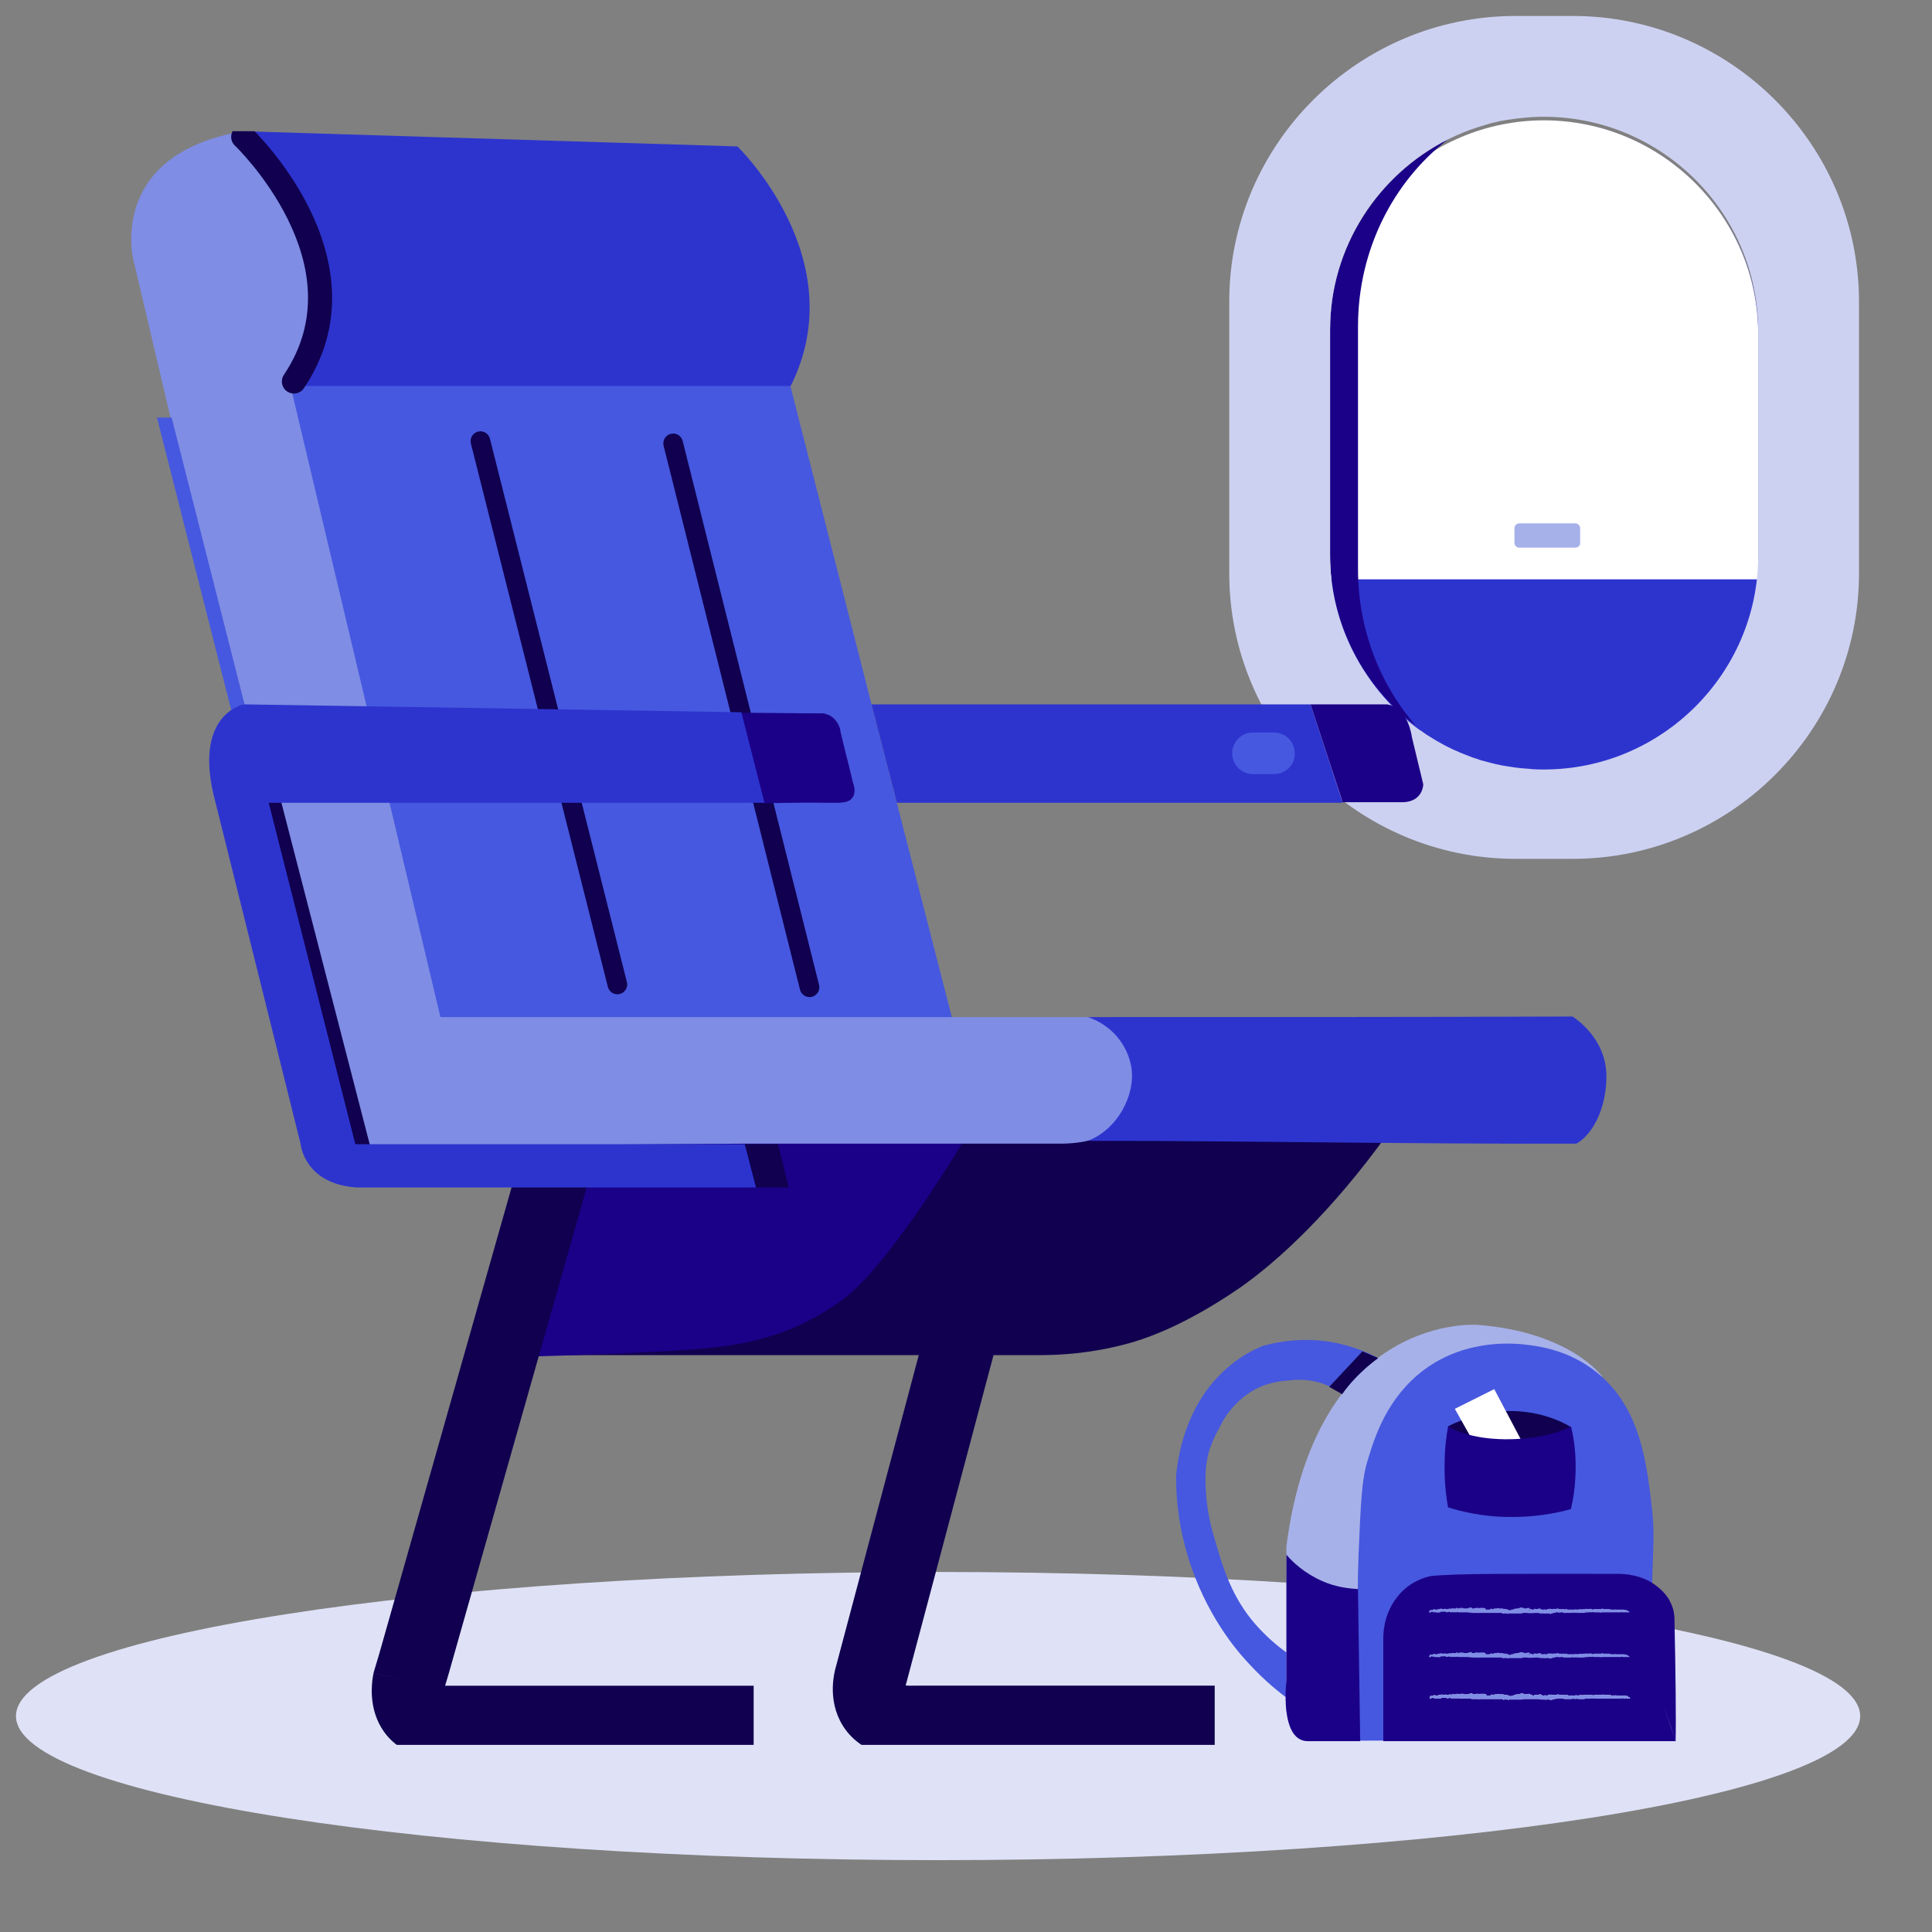 <svg viewBox="0 0 88 88" fill="none" xmlns="http://www.w3.org/2000/svg">
<rect x="0" y="0" width="88" height="88" fill="#808080" stroke="none"/>
<path d="M84.728 78.165C84.728 81.789 65.924 84.727 42.727 84.727C19.532 84.727 0.728 81.789 0.728 78.165C0.728 74.54 19.532 71.602 42.727 71.602C65.924 71.602 84.728 74.54 84.728 78.165Z" fill="#DFE2F6"/>
<path d="M70.339 5.494C64.975 5.494 60.583 9.874 60.583 15.225V25.492C60.583 30.843 64.975 35.223 70.339 35.223C75.704 35.223 80.096 30.843 80.096 25.492V15.225C80.083 9.874 75.704 5.494 70.339 5.494Z" fill="#2D34CE"/>
<path d="M80.083 26.388V15.213C80.083 9.861 75.692 5.481 70.327 5.481C64.962 5.481 60.57 9.861 60.57 15.213V26.388H80.083Z" fill="white"/>
<path d="M71.749 24.945H69.204C69.079 24.945 68.98 24.845 68.98 24.721V24.061C68.98 23.936 69.079 23.837 69.204 23.837H71.749C71.874 23.837 71.974 23.936 71.974 24.061V24.721C71.986 24.845 71.874 24.945 71.749 24.945Z" fill="#A7B1E9"/>
<path d="M61.855 14.864C61.855 11.367 63.477 8.256 65.947 6.352C62.778 7.957 60.582 11.255 60.582 15.026V25.292C60.582 28.453 62.117 31.266 64.475 33.045C62.853 31.166 61.855 28.665 61.855 25.927V14.864Z" fill="#1B0088"/>
<path d="M71.637 0.727H69.029C61.855 0.727 55.991 6.576 55.991 13.732V26.114C55.991 33.27 61.855 39.119 69.029 39.119H71.637C78.811 39.119 84.675 33.27 84.675 26.114V13.744C84.675 6.576 78.811 0.727 71.637 0.727ZM60.583 25.293V15.026C60.583 11.243 62.766 7.957 65.947 6.352C66.197 6.228 66.447 6.116 66.696 6.016C66.709 6.016 66.721 6.004 66.733 6.004C66.883 5.941 67.02 5.892 67.17 5.842C67.208 5.829 67.245 5.817 67.282 5.804C67.382 5.767 67.495 5.742 67.607 5.705C67.669 5.68 67.744 5.668 67.806 5.643C67.869 5.63 67.931 5.605 67.994 5.593C68.106 5.568 68.206 5.543 68.318 5.518C68.368 5.506 68.418 5.493 68.468 5.493C68.567 5.468 68.667 5.456 68.767 5.444C68.805 5.444 68.842 5.431 68.867 5.431C69.004 5.406 69.129 5.394 69.266 5.381C69.304 5.381 69.341 5.369 69.379 5.369C69.516 5.356 69.653 5.344 69.79 5.332C69.815 5.332 69.84 5.332 69.877 5.332C70.027 5.319 70.177 5.319 70.327 5.319C75.692 5.319 80.083 9.7 80.083 15.051V25.318C80.083 30.669 75.692 35.049 70.327 35.049C70.177 35.049 70.015 35.049 69.865 35.037C69.815 35.037 69.765 35.037 69.715 35.024C69.615 35.012 69.503 35.012 69.403 34.999C69.341 34.999 69.291 34.987 69.241 34.987C69.141 34.975 69.042 34.962 68.954 34.95C68.904 34.937 68.842 34.937 68.792 34.925C68.692 34.912 68.58 34.888 68.48 34.875C68.43 34.863 68.393 34.863 68.343 34.85C68.206 34.825 68.056 34.788 67.919 34.751C67.869 34.738 67.819 34.726 67.769 34.713C67.682 34.688 67.582 34.663 67.495 34.639C67.432 34.626 67.37 34.601 67.307 34.576C67.233 34.551 67.145 34.527 67.07 34.502C67.008 34.477 66.945 34.452 66.883 34.427C66.808 34.402 66.733 34.365 66.659 34.34C66.596 34.315 66.534 34.29 66.471 34.265C66.397 34.228 66.322 34.191 66.247 34.166C66.147 34.116 66.035 34.066 65.935 34.016C65.86 33.979 65.798 33.942 65.723 33.904C65.66 33.867 65.586 33.83 65.523 33.792C65.461 33.755 65.411 33.73 65.349 33.693C65.286 33.656 65.211 33.606 65.149 33.568C65.099 33.531 65.037 33.506 64.987 33.469C64.924 33.419 64.85 33.382 64.787 33.332C64.737 33.295 64.687 33.257 64.637 33.232C64.575 33.183 64.5 33.133 64.438 33.083C62.117 31.266 60.583 28.441 60.583 25.293Z" fill="#CDD1F1"/>
<g clip-path="url(#clip0_9_54215)">
<path d="M47.346 61.724C48.296 61.724 49.657 61.647 51.222 61.237C52.018 61.032 53.841 60.468 56.484 58.65C58.204 57.446 60.635 55.213 63.202 51.652H43.777C38.849 60.44 35.103 60.93 24.63 61.724H47.346Z" fill="#10004F"/>
<path d="M22.782 61.826C24.502 61.775 26.889 61.724 29.815 61.57C32.382 61.442 34.461 61.314 36.669 60.238C37.336 59.905 37.798 59.597 37.926 59.52C38.927 58.854 39.749 58.035 41.366 55.806C42.059 54.858 42.906 53.577 43.83 52.065H25.477L22.782 61.826Z" fill="#1B0088"/>
<path d="M11.077 5.977L33.588 6.669C33.588 6.669 38.927 11.818 36.001 17.608H13.233C13.233 17.582 16.724 11.664 11.077 5.977Z" fill="#2D34CE"/>
<path d="M12.822 17.582L20.086 46.582H43.419L39.697 32.083L36.001 17.582H12.822Z" fill="#4658DF"/>
<path d="M59.693 32.083H39.697L40.852 36.566H61.156L59.693 32.083Z" fill="#2D34CE"/>
<path d="M59.693 32.083H63.158C63.158 32.083 64.083 32.109 64.314 33.594L64.827 35.721C64.827 35.721 64.827 36.541 63.852 36.541H61.156L59.693 32.083Z" fill="#1B0088"/>
<path fill-rule="evenodd" clip-rule="evenodd" d="M21.773 19.659C22.013 19.598 22.256 19.744 22.316 19.983L28.554 44.731C28.614 44.97 28.469 45.214 28.23 45.275C27.99 45.335 27.747 45.19 27.687 44.95L21.449 20.203C21.389 19.963 21.534 19.719 21.773 19.659Z" fill="#10004F"/>
<path fill-rule="evenodd" clip-rule="evenodd" d="M30.552 19.761C30.792 19.701 31.035 19.846 31.095 20.086L37.306 44.859C37.367 45.099 37.221 45.343 36.982 45.403C36.742 45.463 36.499 45.317 36.439 45.078L30.227 20.305C30.167 20.065 30.313 19.821 30.552 19.761Z" fill="#10004F"/>
<path d="M7.766 19.017L6.072 11.818C6.072 11.818 4.866 7.027 11.077 5.977C11.077 5.977 16.955 10.973 13.233 17.582L20.061 46.327H49.554C49.785 46.352 50.581 46.455 51.146 47.095C51.864 47.889 51.762 48.888 51.71 49.196C51.608 50.041 51.171 50.63 50.992 50.861C50.915 51.066 50.812 51.271 50.607 51.45C50.273 51.758 49.631 52.065 48.425 52.091H33.922L16.308 52.211L7.766 19.017Z" fill="#7F8DE4"/>
<path d="M37.515 32.493C37.592 32.519 37.823 32.544 38.029 32.775C38.234 33.005 38.285 33.261 38.285 33.338C38.465 34.107 38.67 34.875 38.85 35.644C38.927 35.849 38.978 36.131 38.825 36.336C38.645 36.592 38.26 36.566 37.746 36.566C36.206 36.541 34.795 36.592 34.795 36.592L33.742 32.467C35.026 32.467 36.283 32.493 37.515 32.493Z" fill="#1B0088"/>
<path d="M49.555 46.327C50.607 46.685 51.351 47.557 51.531 48.607C51.736 49.888 50.889 51.45 49.555 51.963C56.896 51.963 64.468 52.117 71.809 52.091C72.784 51.502 73.195 50.067 73.169 48.94C73.118 47.249 71.732 46.378 71.629 46.301C64.263 46.327 56.896 46.327 49.555 46.327Z" fill="#2D34CE"/>
<path fill-rule="evenodd" clip-rule="evenodd" d="M17.272 75.335L23.821 52.253L26.986 53.151L20.431 76.255L20.274 76.782H34.328V80.073H20.013C19.271 80.073 18.567 79.878 17.997 79.418C17.437 78.965 17.169 78.388 17.045 77.917C16.925 77.457 16.923 77.035 16.941 76.758C16.95 76.613 16.965 76.49 16.98 76.398C16.987 76.352 16.994 76.312 17 76.281C17.003 76.265 17.006 76.251 17.009 76.239L17.012 76.223L17.014 76.216L17.014 76.212L17.015 76.211C17.015 76.21 17.015 76.209 18.62 76.572L17.015 76.209L17.027 76.155L17.272 75.335Z" fill="#10004F"/>
<path fill-rule="evenodd" clip-rule="evenodd" d="M38.07 75.934L42.126 60.68L45.306 61.525L41.252 76.771C41.335 76.78 41.449 76.786 41.598 76.78L41.628 76.779H55.328V80.069H41.687C40.828 80.097 40.034 79.955 39.371 79.559C38.667 79.139 38.27 78.528 38.082 77.935C37.906 77.379 37.919 76.865 37.955 76.535C37.973 76.361 38.001 76.214 38.026 76.106C38.038 76.05 38.05 76.004 38.06 75.966C38.064 75.955 38.067 75.944 38.07 75.934Z" fill="#10004F"/>
<path fill-rule="evenodd" clip-rule="evenodd" d="M10.679 5.856C10.888 5.636 11.235 5.627 11.455 5.836L11.077 6.233C11.455 5.836 11.455 5.836 11.455 5.836L11.456 5.837L11.457 5.838L11.461 5.843L11.477 5.857C11.49 5.87 11.508 5.888 11.531 5.911C11.578 5.958 11.644 6.025 11.726 6.113C11.89 6.287 12.118 6.54 12.379 6.861C12.9 7.501 13.559 8.417 14.1 9.517C15.182 11.713 15.83 14.727 13.842 17.683C13.673 17.935 13.332 18.002 13.081 17.832C12.829 17.663 12.763 17.323 12.932 17.071C14.614 14.571 14.107 12.013 13.116 10.002C12.621 8.997 12.014 8.151 11.528 7.553C11.286 7.256 11.076 7.022 10.927 6.864C10.853 6.785 10.794 6.725 10.755 6.686C10.735 6.666 10.72 6.652 10.711 6.643L10.701 6.633L10.699 6.631L10.699 6.631C10.699 6.631 10.699 6.631 10.699 6.631C10.479 6.422 10.471 6.075 10.679 5.856ZM10.698 6.631C10.698 6.631 10.698 6.631 10.699 6.631L10.698 6.631Z" fill="#10004F"/>
<path d="M33.769 52.117L34.154 54.089H35.925L35.437 52.117H33.769Z" fill="#10004F"/>
<path d="M12.746 36.284L16.878 52.27L15.749 52.116L12.053 36.284H12.746Z" fill="#10004F"/>
<path d="M58.024 35.26H57.075C56.536 35.26 56.125 34.824 56.125 34.312C56.125 33.774 56.561 33.364 57.075 33.364H58.024C58.563 33.364 58.974 33.799 58.974 34.312C59 34.824 58.563 35.26 58.024 35.26Z" fill="#4658DF"/>
<path d="M7.817 19.017H7.149L10.615 32.672L11.359 32.953L7.817 19.017Z" fill="#4658DF"/>
<path d="M34.435 54.089L33.922 52.117H16.185L11.103 32.083C11.103 32.083 8.716 32.519 9.82 36.566L13.696 52.117C13.696 52.117 13.85 53.935 16.262 54.089H34.435Z" fill="#2D34CE"/>
<path d="M11.104 32.083L33.768 32.442L34.821 36.566H11.925L11.104 32.083Z" fill="#2D34CE"/>
</g>
<path d="M63.264 62.143C62.751 61.809 61.981 61.425 60.98 61.194C59.467 60.86 58.21 61.117 57.543 61.296C57.03 61.502 56.414 61.835 55.824 62.374C53.926 64.067 53.643 66.505 53.566 67.223C53.566 68.378 53.72 69.327 53.874 70.02C54.49 72.714 55.824 74.587 56.645 75.511C57.363 76.332 58.056 76.922 58.569 77.307C58.697 76.383 58.8 75.46 58.928 74.536C59.416 75.28 59.492 75.562 59.416 75.613C59.236 75.793 57.928 74.921 56.978 73.74C56.029 72.534 55.67 71.303 55.311 70.046C55.131 69.456 54.977 68.763 54.926 67.916C54.849 66.813 55.029 66.223 55.106 65.992C55.234 65.607 55.388 65.299 55.516 65.094C55.67 64.734 56.004 64.144 56.645 63.631C57.414 63.015 58.21 62.913 58.62 62.887C59.005 62.836 59.646 62.785 60.365 63.067C60.904 63.272 61.288 63.605 61.493 63.811C61.519 63.837 61.699 62.964 63.264 62.143Z" fill="#4658DF"/>
<path d="M67.317 60.347C67.317 60.347 59.98 59.731 58.594 70.43V77.332C58.594 77.332 58.21 79.077 60.288 79.282H62.366L62.16 69.815C62.16 69.815 62.545 63.939 65.932 62.092L72.987 62.707C72.987 62.707 71.55 60.68 67.317 60.347Z" fill="#A7B1E9"/>
<path d="M69.677 61.27C70.293 61.347 71.704 61.578 72.961 62.707C74.757 64.324 75.013 66.736 75.244 68.711C75.372 69.917 75.296 70.456 75.244 72.355C75.193 73.997 75.167 76.383 75.321 79.282C70.806 79.282 66.265 79.282 61.75 79.282C61.776 78.025 61.801 76.537 61.827 74.869C61.853 72.919 61.827 72.201 61.878 70.867C61.981 68.557 62.007 67.403 62.314 66.453C62.622 65.453 63.161 63.682 64.854 62.4C66.855 60.911 69.138 61.194 69.677 61.27Z" fill="#4658DF"/>
<path d="M73.73 71.688C68.779 71.688 66.316 71.662 65.162 71.79C64.931 71.842 64.187 72.021 63.623 72.765C63.007 73.561 63.007 74.433 63.007 74.664V79.308H76.321C76.142 78.769 76.142 78.769 75.757 77.666C76.142 78.743 76.142 78.743 76.321 79.308C76.347 78.436 76.321 76.075 76.27 73.792C76.27 73.509 76.219 73.227 76.065 72.945C76.039 72.868 75.86 72.56 75.501 72.278C74.834 71.713 73.936 71.688 73.73 71.688Z" fill="#1B0088"/>
<path d="M61.853 72.381C61.468 72.355 60.878 72.304 60.237 72.021C59.416 71.662 58.877 71.149 58.595 70.815C58.595 72.714 58.595 74.638 58.595 76.537C58.595 76.537 58.261 79.308 59.569 79.308H61.955L61.853 72.381Z" fill="#1B0088"/>
<path d="M71.575 65.017C71.575 65.017 69.189 63.375 65.957 64.965C65.957 64.965 68.189 66.967 71.575 65.017Z" fill="#10004F"/>
<path d="M61.134 63.503C61.801 62.528 62.776 61.861 62.776 61.861L62.057 61.553L60.544 63.169L61.134 63.503Z" fill="#10004F"/>
<path d="M74.19 73.442C74.19 73.416 74.19 73.416 74.164 73.416C74.139 73.416 74.139 73.416 74.139 73.416C74.139 73.416 74.164 73.416 74.19 73.442Z" fill="#7F8DE4"/>
<path d="M65.083 73.417C65.083 73.391 65.083 73.417 65.083 73.417C65.134 73.391 65.109 73.391 65.109 73.365C65.109 73.34 65.109 73.34 65.134 73.34C65.16 73.34 65.211 73.314 65.237 73.34C65.237 73.34 65.263 73.34 65.263 73.314C65.288 73.288 65.34 73.288 65.365 73.314H65.391C65.442 73.314 65.468 73.314 65.519 73.288H65.545H65.57C65.622 73.263 65.647 73.263 65.699 73.288C65.724 73.288 65.75 73.288 65.776 73.288C65.776 73.288 65.801 73.288 65.801 73.263H65.827C65.801 73.288 65.827 73.288 65.853 73.288C65.904 73.288 65.93 73.288 65.981 73.288C65.981 73.288 66.007 73.288 65.981 73.263H66.007C66.058 73.288 66.109 73.263 66.135 73.263C66.135 73.263 66.16 73.237 66.16 73.263C66.16 73.237 66.186 73.263 66.186 73.263C66.186 73.263 66.186 73.263 66.212 73.263C66.212 73.263 66.212 73.263 66.186 73.263H66.212C66.263 73.263 66.289 73.263 66.34 73.263C66.34 73.263 66.314 73.263 66.314 73.237C66.314 73.237 66.34 73.237 66.366 73.237C66.417 73.263 66.443 73.263 66.494 73.237C66.545 73.237 66.571 73.237 66.622 73.237C66.674 73.237 66.674 73.288 66.725 73.263H66.699C66.725 73.263 66.725 73.237 66.751 73.263C66.802 73.263 66.853 73.263 66.904 73.237C66.93 73.211 66.981 73.237 67.033 73.211C67.033 73.237 67.033 73.237 67.058 73.263C67.11 73.263 67.161 73.263 67.212 73.237C67.264 73.237 67.289 73.237 67.341 73.237C67.366 73.263 67.366 73.263 67.392 73.237H67.418C67.469 73.237 67.495 73.237 67.546 73.237H67.572H67.546H67.572C67.597 73.237 67.623 73.237 67.648 73.263C67.674 73.263 67.674 73.288 67.674 73.288C67.674 73.314 67.674 73.314 67.7 73.314C67.751 73.314 67.777 73.314 67.828 73.314C67.854 73.314 67.905 73.288 67.931 73.263L67.956 73.288C67.956 73.314 67.982 73.288 68.008 73.288C68.008 73.288 68.033 73.288 68.008 73.288C68.033 73.288 68.033 73.263 68.059 73.263C68.085 73.263 68.085 73.263 68.11 73.263C68.11 73.263 68.11 73.263 68.136 73.263H68.11C68.11 73.263 68.136 73.263 68.162 73.263C68.239 73.237 68.239 73.237 68.29 73.263C68.315 73.263 68.341 73.263 68.367 73.263H68.392C68.392 73.263 68.392 73.263 68.367 73.263C68.367 73.263 68.367 73.263 68.341 73.263C68.367 73.263 68.418 73.263 68.444 73.263C68.469 73.288 68.495 73.263 68.495 73.288C68.521 73.288 68.521 73.288 68.546 73.288C68.546 73.288 68.572 73.263 68.598 73.288C68.623 73.314 68.675 73.288 68.675 73.314C68.675 73.314 68.7 73.314 68.7 73.34C68.726 73.314 68.726 73.314 68.752 73.34C68.777 73.365 68.777 73.34 68.803 73.34C68.829 73.314 68.854 73.314 68.88 73.314H68.906C68.906 73.314 68.906 73.314 68.88 73.314C68.88 73.314 68.88 73.314 68.854 73.314H68.88C68.906 73.314 68.931 73.314 68.931 73.288C68.931 73.288 68.957 73.263 68.957 73.288C68.957 73.288 68.957 73.314 68.982 73.288C69.008 73.263 69.008 73.288 69.034 73.263C69.059 73.263 69.085 73.263 69.111 73.263C69.136 73.263 69.162 73.263 69.213 73.237C69.265 73.211 69.316 73.211 69.367 73.237C69.393 73.237 69.418 73.263 69.47 73.237H69.496C69.496 73.237 69.496 73.237 69.47 73.237C69.444 73.237 69.444 73.237 69.444 73.263C69.444 73.288 69.47 73.263 69.47 73.263C69.521 73.263 69.573 73.237 69.624 73.237C69.65 73.237 69.675 73.263 69.675 73.237C69.701 73.237 69.675 73.263 69.675 73.263C69.675 73.263 69.649 73.288 69.675 73.288C69.701 73.288 69.726 73.288 69.752 73.288C69.778 73.288 69.778 73.288 69.778 73.314C69.778 73.314 69.778 73.34 69.803 73.314H69.829C69.855 73.314 69.855 73.314 69.855 73.288C69.88 73.288 69.932 73.263 69.957 73.288C69.983 73.288 69.983 73.288 70.009 73.288C70.034 73.288 70.06 73.263 70.06 73.314C70.06 73.314 70.06 73.314 70.06 73.288C70.06 73.263 70.085 73.263 70.111 73.263H70.137C70.162 73.263 70.162 73.263 70.162 73.288H70.188H70.214V73.314C70.24 73.314 70.265 73.314 70.291 73.314C70.317 73.314 70.368 73.288 70.393 73.314C70.419 73.314 70.445 73.314 70.47 73.314C70.496 73.314 70.445 73.288 70.47 73.288H70.496H70.522C70.522 73.263 70.547 73.263 70.547 73.288C70.547 73.288 70.547 73.314 70.573 73.288C70.599 73.263 70.624 73.263 70.65 73.288C70.65 73.288 70.676 73.288 70.701 73.288C70.727 73.288 70.753 73.288 70.753 73.288C70.778 73.263 70.829 73.288 70.855 73.288C70.881 73.288 70.881 73.288 70.906 73.263C70.932 73.263 70.983 73.263 71.009 73.288C71.035 73.288 71.035 73.288 71.06 73.288C71.06 73.288 71.06 73.263 71.086 73.288C71.086 73.288 71.137 73.314 71.137 73.288C71.137 73.288 71.163 73.288 71.189 73.288C71.214 73.288 71.24 73.263 71.24 73.314C71.24 73.288 71.266 73.314 71.291 73.288C71.343 73.288 71.368 73.288 71.42 73.314C71.445 73.314 71.496 73.314 71.522 73.314C71.522 73.288 71.548 73.314 71.548 73.314C71.599 73.314 71.625 73.314 71.676 73.314C71.676 73.314 71.676 73.314 71.702 73.314H71.676H71.702C71.753 73.288 71.804 73.314 71.856 73.314C71.907 73.288 71.933 73.314 71.984 73.288C72.035 73.314 72.112 73.288 72.163 73.288H72.189C72.189 73.288 72.189 73.288 72.215 73.288C72.24 73.263 72.266 73.288 72.292 73.288C72.317 73.288 72.317 73.263 72.343 73.288H72.369C72.394 73.288 72.446 73.263 72.497 73.288C72.523 73.314 72.574 73.314 72.6 73.288C72.625 73.288 72.677 73.288 72.728 73.288C72.805 73.288 72.856 73.288 72.933 73.288C72.959 73.263 73.01 73.263 73.036 73.288C73.113 73.288 73.19 73.288 73.241 73.288C73.292 73.288 73.344 73.288 73.369 73.314C73.369 73.314 73.395 73.314 73.421 73.314C73.446 73.288 73.472 73.314 73.472 73.314C73.472 73.34 73.498 73.34 73.498 73.314H73.523C73.523 73.314 73.523 73.34 73.523 73.314C73.549 73.288 73.575 73.314 73.6 73.314C73.626 73.314 73.626 73.34 73.626 73.314C73.626 73.288 73.626 73.314 73.651 73.314C73.703 73.314 73.728 73.314 73.78 73.314C73.805 73.314 73.857 73.314 73.882 73.314C73.908 73.314 73.934 73.314 73.934 73.314C73.985 73.314 74.036 73.34 74.113 73.34C74.113 73.34 74.113 73.34 74.139 73.365C74.139 73.391 74.165 73.391 74.19 73.391C74.19 73.391 74.216 73.391 74.216 73.417C74.216 73.442 74.216 73.442 74.19 73.442C74.139 73.442 74.113 73.442 74.062 73.442C74.036 73.442 74.011 73.442 73.985 73.442H73.959C73.959 73.468 73.934 73.442 73.934 73.442C73.882 73.417 73.857 73.442 73.805 73.442C73.78 73.442 73.728 73.442 73.677 73.442C73.651 73.442 73.626 73.442 73.6 73.442C73.523 73.442 73.421 73.442 73.344 73.442C73.318 73.442 73.318 73.442 73.292 73.442C73.267 73.442 73.241 73.442 73.215 73.442C73.19 73.442 73.138 73.442 73.113 73.442C73.087 73.442 73.087 73.442 73.061 73.442C73.036 73.442 73.01 73.442 72.984 73.442C72.933 73.468 72.882 73.442 72.805 73.442C72.779 73.442 72.754 73.442 72.728 73.442C72.702 73.442 72.677 73.442 72.625 73.442C72.574 73.442 72.548 73.417 72.497 73.442C72.446 73.442 72.42 73.417 72.394 73.442C72.343 73.442 72.317 73.442 72.266 73.442C72.215 73.468 72.189 73.442 72.138 73.468C72.112 73.468 72.061 73.468 72.035 73.468C71.984 73.468 71.933 73.468 71.881 73.468C71.856 73.468 71.804 73.442 71.779 73.468C71.779 73.442 71.727 73.468 71.727 73.468C71.676 73.468 71.625 73.442 71.548 73.468C71.496 73.468 71.445 73.468 71.394 73.468C71.368 73.468 71.317 73.468 71.291 73.468C71.266 73.468 71.24 73.468 71.214 73.468C71.214 73.468 71.189 73.468 71.189 73.442C71.189 73.442 71.163 73.442 71.137 73.442C71.086 73.442 71.009 73.468 70.958 73.442C70.932 73.442 70.906 73.442 70.881 73.442H70.855C70.855 73.468 70.829 73.468 70.829 73.468H70.804H70.829C70.804 73.468 70.778 73.468 70.753 73.468H70.727C70.727 73.468 70.753 73.468 70.727 73.494C70.701 73.494 70.701 73.494 70.701 73.494H70.676C70.65 73.519 70.599 73.519 70.547 73.494C70.522 73.494 70.496 73.494 70.445 73.494C70.419 73.494 70.419 73.494 70.393 73.494C70.393 73.519 70.368 73.494 70.342 73.494C70.291 73.494 70.214 73.494 70.162 73.494C70.137 73.494 70.086 73.468 70.06 73.468C70.009 73.468 69.983 73.468 69.932 73.468C69.932 73.468 69.932 73.468 69.957 73.468H69.983H69.957C69.829 73.468 69.701 73.494 69.547 73.468C69.496 73.468 69.419 73.468 69.367 73.468C69.342 73.468 69.342 73.494 69.316 73.494C69.265 73.494 69.213 73.494 69.136 73.494C69.111 73.494 69.059 73.494 69.034 73.494C69.008 73.494 69.008 73.494 68.982 73.494C68.931 73.494 68.88 73.494 68.829 73.494C68.803 73.494 68.777 73.494 68.777 73.494H68.752C68.752 73.468 68.726 73.494 68.726 73.494C68.7 73.519 68.675 73.519 68.649 73.494C68.598 73.494 68.572 73.494 68.521 73.494C68.521 73.494 68.495 73.494 68.469 73.494C68.469 73.519 68.444 73.519 68.444 73.494C68.418 73.494 68.418 73.468 68.392 73.468C68.341 73.468 68.29 73.468 68.264 73.468C68.162 73.468 68.059 73.468 67.956 73.468C67.905 73.468 67.828 73.468 67.777 73.468C67.751 73.468 67.7 73.468 67.674 73.468C67.597 73.468 67.546 73.468 67.469 73.468C67.443 73.468 67.443 73.468 67.418 73.468C67.392 73.468 67.392 73.468 67.366 73.468C67.341 73.494 67.341 73.468 67.315 73.468C67.289 73.468 67.238 73.468 67.212 73.468C67.135 73.468 67.084 73.468 67.007 73.468C67.007 73.468 66.981 73.468 67.007 73.442H66.981C66.981 73.442 66.956 73.442 66.981 73.468C66.956 73.442 66.904 73.468 66.879 73.442C66.776 73.442 66.699 73.442 66.597 73.442H66.571C66.52 73.442 66.468 73.442 66.443 73.442C66.391 73.417 66.34 73.442 66.289 73.442C66.263 73.442 66.237 73.417 66.212 73.442C66.212 73.442 66.212 73.442 66.186 73.442C66.16 73.417 66.109 73.442 66.084 73.442C66.058 73.442 66.058 73.442 66.032 73.417H66.007C65.955 73.442 65.878 73.442 65.827 73.417C65.776 73.391 65.75 73.417 65.699 73.417C65.699 73.417 65.699 73.417 65.673 73.417C65.647 73.391 65.647 73.417 65.622 73.417C65.622 73.442 65.622 73.442 65.596 73.442H65.622C65.622 73.417 65.596 73.442 65.596 73.442C65.545 73.468 65.468 73.442 65.391 73.442C65.365 73.442 65.365 73.442 65.34 73.442H65.314C65.314 73.417 65.314 73.442 65.314 73.442C65.34 73.417 65.314 73.417 65.288 73.417C65.288 73.417 65.314 73.417 65.288 73.442C65.263 73.442 65.263 73.442 65.263 73.417C65.237 73.417 65.211 73.417 65.186 73.417C65.134 73.494 65.083 73.442 65.083 73.417ZM71.009 73.545C71.035 73.545 71.035 73.545 71.035 73.545C71.035 73.545 71.035 73.545 71.009 73.545C71.035 73.545 71.009 73.519 71.009 73.545ZM70.214 73.519C70.188 73.519 70.214 73.519 70.214 73.519C70.188 73.519 70.188 73.519 70.214 73.519ZM70.188 73.34C70.214 73.34 70.214 73.34 70.214 73.34H70.188ZM69.624 73.34C69.65 73.34 69.649 73.34 69.649 73.34C69.649 73.314 69.624 73.314 69.624 73.34ZM68.623 73.314C68.623 73.314 68.623 73.34 68.623 73.314C68.649 73.314 68.675 73.314 68.675 73.314C68.675 73.314 68.649 73.314 68.623 73.314ZM66.545 73.263C66.545 73.288 66.571 73.263 66.571 73.263H66.597H66.571C66.597 73.288 66.571 73.237 66.545 73.263ZM66.391 73.288H66.417C66.417 73.263 66.391 73.263 66.391 73.288Z" fill="#7F8DE4"/>
<path d="M66.828 73.288C66.828 73.263 66.828 73.263 66.828 73.288C66.802 73.263 66.828 73.263 66.828 73.288C66.828 73.288 66.802 73.288 66.828 73.288Z" fill="#7F8DE4"/>
<path d="M65.647 73.288C65.647 73.288 65.673 73.288 65.673 73.263C65.673 73.263 65.673 73.263 65.647 73.288C65.673 73.263 65.673 73.263 65.647 73.288Z" fill="#7F8DE4"/>
<path d="M68.341 73.314C68.341 73.289 68.341 73.314 68.341 73.314C68.316 73.289 68.316 73.314 68.341 73.314C68.316 73.314 68.316 73.314 68.341 73.314Z" fill="#7F8DE4"/>
<path d="M65.776 73.263C65.751 73.263 65.751 73.263 65.776 73.263C65.751 73.263 65.751 73.288 65.776 73.263Z" fill="#7F8DE4"/>
<path d="M68.11 73.571C68.085 73.571 68.085 73.571 68.11 73.571C68.085 73.596 68.11 73.596 68.11 73.571C68.11 73.596 68.11 73.596 68.11 73.571Z" fill="#7F8DE4"/>
<path d="M74.19 75.474C74.19 75.449 74.19 75.449 74.164 75.449C74.139 75.449 74.139 75.449 74.139 75.449C74.139 75.449 74.164 75.449 74.19 75.474Z" fill="#7F8DE4"/>
<path d="M65.083 75.449C65.083 75.423 65.083 75.449 65.083 75.449C65.134 75.423 65.109 75.423 65.109 75.398C65.109 75.372 65.109 75.372 65.134 75.372C65.16 75.372 65.211 75.346 65.237 75.372C65.237 75.372 65.263 75.372 65.263 75.346C65.288 75.321 65.34 75.321 65.365 75.346H65.391C65.442 75.346 65.468 75.346 65.519 75.321H65.545H65.57C65.622 75.295 65.647 75.295 65.699 75.321C65.724 75.321 65.75 75.321 65.776 75.321C65.776 75.321 65.801 75.321 65.801 75.295H65.827C65.801 75.321 65.827 75.321 65.853 75.321C65.904 75.321 65.93 75.321 65.981 75.321C65.981 75.321 66.007 75.321 65.981 75.295H66.007C66.058 75.321 66.109 75.295 66.135 75.295C66.135 75.295 66.16 75.269 66.16 75.295C66.16 75.269 66.186 75.295 66.186 75.295C66.186 75.295 66.186 75.295 66.212 75.295C66.212 75.295 66.212 75.295 66.186 75.295H66.212C66.263 75.295 66.289 75.295 66.34 75.295C66.34 75.295 66.314 75.295 66.314 75.269C66.314 75.269 66.34 75.269 66.366 75.269C66.417 75.295 66.443 75.295 66.494 75.269C66.545 75.269 66.571 75.269 66.622 75.269C66.674 75.269 66.674 75.321 66.725 75.295H66.699C66.725 75.295 66.725 75.269 66.751 75.295C66.802 75.295 66.853 75.295 66.904 75.269C66.93 75.244 66.981 75.269 67.033 75.244C67.033 75.269 67.033 75.269 67.058 75.295C67.11 75.295 67.161 75.295 67.212 75.269C67.264 75.269 67.289 75.269 67.341 75.269C67.366 75.295 67.366 75.295 67.392 75.269H67.418C67.469 75.269 67.495 75.269 67.546 75.269H67.572H67.546H67.572C67.597 75.269 67.623 75.269 67.648 75.295C67.674 75.295 67.674 75.321 67.674 75.321C67.674 75.346 67.674 75.346 67.7 75.346C67.751 75.346 67.777 75.346 67.828 75.346C67.854 75.346 67.905 75.321 67.931 75.295L67.956 75.321C67.956 75.346 67.982 75.321 68.008 75.321C68.008 75.321 68.033 75.321 68.008 75.321C68.033 75.321 68.033 75.295 68.059 75.295C68.085 75.295 68.085 75.295 68.11 75.295C68.11 75.295 68.11 75.295 68.136 75.295H68.11C68.11 75.295 68.136 75.295 68.162 75.295C68.239 75.269 68.239 75.269 68.29 75.295C68.315 75.295 68.341 75.295 68.367 75.295H68.392C68.392 75.295 68.392 75.295 68.367 75.295C68.367 75.295 68.367 75.295 68.341 75.295C68.367 75.295 68.418 75.295 68.444 75.295C68.469 75.321 68.495 75.295 68.495 75.321C68.521 75.321 68.521 75.321 68.546 75.321C68.546 75.321 68.572 75.295 68.598 75.321C68.623 75.346 68.675 75.321 68.675 75.346C68.675 75.346 68.7 75.346 68.7 75.372C68.726 75.346 68.726 75.346 68.752 75.372C68.777 75.398 68.777 75.372 68.803 75.372C68.829 75.346 68.854 75.346 68.88 75.346H68.906C68.906 75.346 68.906 75.346 68.88 75.346C68.88 75.346 68.88 75.346 68.854 75.346H68.88C68.906 75.346 68.931 75.346 68.931 75.321C68.931 75.321 68.957 75.295 68.957 75.321C68.957 75.321 68.957 75.346 68.982 75.321C69.008 75.295 69.008 75.321 69.034 75.295C69.059 75.295 69.085 75.295 69.111 75.295C69.136 75.295 69.162 75.295 69.213 75.269C69.265 75.244 69.316 75.244 69.367 75.269C69.393 75.269 69.418 75.295 69.47 75.269H69.496C69.496 75.269 69.496 75.269 69.47 75.269C69.444 75.269 69.444 75.269 69.444 75.295C69.444 75.321 69.47 75.295 69.47 75.295C69.521 75.295 69.573 75.269 69.624 75.269C69.65 75.269 69.675 75.295 69.675 75.269C69.701 75.269 69.675 75.295 69.675 75.295C69.675 75.295 69.649 75.321 69.675 75.321C69.701 75.321 69.726 75.321 69.752 75.321C69.778 75.321 69.778 75.321 69.778 75.346C69.778 75.346 69.778 75.372 69.803 75.346H69.829C69.855 75.346 69.855 75.346 69.855 75.321C69.88 75.321 69.932 75.295 69.957 75.321C69.983 75.321 69.983 75.321 70.009 75.321C70.034 75.321 70.06 75.295 70.06 75.346C70.06 75.346 70.06 75.346 70.06 75.321C70.06 75.295 70.085 75.295 70.111 75.295H70.137C70.162 75.295 70.162 75.295 70.162 75.321H70.188H70.214V75.346C70.24 75.346 70.265 75.346 70.291 75.346C70.317 75.346 70.368 75.321 70.393 75.346C70.419 75.346 70.445 75.346 70.47 75.346C70.496 75.346 70.445 75.321 70.47 75.321H70.496H70.522C70.522 75.295 70.547 75.295 70.547 75.321C70.547 75.321 70.547 75.346 70.573 75.321C70.599 75.295 70.624 75.295 70.65 75.321C70.65 75.321 70.676 75.321 70.701 75.321C70.727 75.321 70.753 75.321 70.753 75.321C70.778 75.295 70.829 75.321 70.855 75.321C70.881 75.321 70.881 75.321 70.906 75.295C70.932 75.295 70.983 75.295 71.009 75.321C71.035 75.321 71.035 75.321 71.06 75.321C71.06 75.321 71.06 75.295 71.086 75.321C71.086 75.321 71.137 75.346 71.137 75.321C71.137 75.321 71.163 75.321 71.189 75.321C71.214 75.321 71.24 75.295 71.24 75.346C71.24 75.321 71.266 75.346 71.291 75.321C71.343 75.321 71.368 75.321 71.42 75.346C71.445 75.346 71.496 75.346 71.522 75.346C71.522 75.321 71.548 75.346 71.548 75.346C71.599 75.346 71.625 75.346 71.676 75.346C71.676 75.346 71.676 75.346 71.702 75.346H71.676H71.702C71.753 75.321 71.804 75.346 71.856 75.346C71.907 75.321 71.933 75.346 71.984 75.321C72.035 75.346 72.112 75.321 72.163 75.321H72.189C72.189 75.321 72.189 75.321 72.215 75.321C72.24 75.295 72.266 75.321 72.292 75.321C72.317 75.321 72.317 75.295 72.343 75.321H72.369C72.394 75.321 72.446 75.295 72.497 75.321C72.523 75.346 72.574 75.346 72.6 75.321C72.625 75.321 72.677 75.321 72.728 75.321C72.805 75.321 72.856 75.321 72.933 75.321C72.959 75.295 73.01 75.295 73.036 75.321C73.113 75.321 73.19 75.321 73.241 75.321C73.292 75.321 73.344 75.321 73.369 75.346C73.369 75.346 73.395 75.346 73.421 75.346C73.446 75.321 73.472 75.346 73.472 75.346C73.472 75.372 73.498 75.372 73.498 75.346H73.523C73.523 75.346 73.523 75.372 73.523 75.346C73.549 75.321 73.575 75.346 73.6 75.346C73.626 75.346 73.626 75.372 73.626 75.346C73.626 75.321 73.626 75.346 73.651 75.346C73.703 75.346 73.728 75.346 73.78 75.346C73.805 75.346 73.857 75.346 73.882 75.346C73.908 75.346 73.934 75.346 73.934 75.346C73.985 75.346 74.036 75.372 74.113 75.372C74.113 75.372 74.113 75.372 74.139 75.398C74.139 75.423 74.165 75.423 74.19 75.423C74.19 75.423 74.216 75.423 74.216 75.449C74.216 75.475 74.216 75.475 74.19 75.475C74.139 75.475 74.113 75.475 74.062 75.475C74.036 75.475 74.011 75.475 73.985 75.475H73.959C73.959 75.5 73.934 75.475 73.934 75.475C73.882 75.449 73.857 75.475 73.805 75.475C73.78 75.475 73.728 75.475 73.677 75.475C73.651 75.475 73.626 75.475 73.6 75.475C73.523 75.475 73.421 75.475 73.344 75.475C73.318 75.475 73.318 75.475 73.292 75.475C73.267 75.475 73.241 75.475 73.215 75.475C73.19 75.475 73.138 75.475 73.113 75.475C73.087 75.475 73.087 75.475 73.061 75.475C73.036 75.475 73.01 75.475 72.984 75.475C72.933 75.5 72.882 75.475 72.805 75.475C72.779 75.475 72.754 75.475 72.728 75.475C72.702 75.475 72.677 75.475 72.625 75.475C72.574 75.475 72.548 75.449 72.497 75.475C72.446 75.475 72.42 75.449 72.394 75.475C72.343 75.475 72.317 75.475 72.266 75.475C72.215 75.5 72.189 75.475 72.138 75.5C72.112 75.5 72.061 75.5 72.035 75.5C71.984 75.5 71.933 75.5 71.881 75.5C71.856 75.5 71.804 75.475 71.779 75.5C71.779 75.475 71.727 75.5 71.727 75.5C71.676 75.5 71.625 75.475 71.548 75.5C71.496 75.5 71.445 75.5 71.394 75.5C71.368 75.5 71.317 75.5 71.291 75.5C71.266 75.5 71.24 75.5 71.214 75.5C71.214 75.5 71.189 75.5 71.189 75.475C71.189 75.475 71.163 75.475 71.137 75.475C71.086 75.475 71.009 75.5 70.958 75.475C70.932 75.475 70.906 75.475 70.881 75.475H70.855C70.855 75.5 70.829 75.5 70.829 75.5H70.804H70.829C70.804 75.5 70.778 75.5 70.753 75.5H70.727C70.727 75.5 70.753 75.5 70.727 75.526C70.701 75.526 70.701 75.526 70.701 75.526H70.676C70.65 75.552 70.599 75.552 70.547 75.526C70.522 75.526 70.496 75.526 70.445 75.526C70.419 75.526 70.419 75.526 70.393 75.526C70.393 75.552 70.368 75.526 70.342 75.526C70.291 75.526 70.214 75.526 70.162 75.526C70.137 75.526 70.086 75.5 70.06 75.5C70.009 75.5 69.983 75.5 69.932 75.5C69.932 75.5 69.932 75.5 69.957 75.5H69.983H69.957C69.829 75.5 69.701 75.526 69.547 75.5C69.496 75.5 69.419 75.5 69.367 75.5C69.342 75.5 69.342 75.526 69.316 75.526C69.265 75.526 69.213 75.526 69.136 75.526C69.111 75.526 69.059 75.526 69.034 75.526C69.008 75.526 69.008 75.526 68.982 75.526C68.931 75.526 68.88 75.526 68.829 75.526C68.803 75.526 68.777 75.526 68.777 75.526H68.752C68.752 75.5 68.726 75.526 68.726 75.526C68.7 75.552 68.675 75.552 68.649 75.526C68.598 75.526 68.572 75.526 68.521 75.526C68.521 75.526 68.495 75.526 68.469 75.526C68.469 75.552 68.444 75.552 68.444 75.526C68.418 75.526 68.418 75.5 68.392 75.5C68.341 75.5 68.29 75.5 68.264 75.5C68.162 75.5 68.059 75.5 67.956 75.5C67.905 75.5 67.828 75.5 67.777 75.5C67.751 75.5 67.7 75.5 67.674 75.5C67.597 75.5 67.546 75.5 67.469 75.5C67.443 75.5 67.443 75.5 67.418 75.5C67.392 75.5 67.392 75.5 67.366 75.5C67.341 75.526 67.341 75.5 67.315 75.5C67.289 75.5 67.238 75.5 67.212 75.5C67.135 75.5 67.084 75.5 67.007 75.5C67.007 75.5 66.981 75.5 67.007 75.475H66.981C66.981 75.475 66.956 75.475 66.981 75.5C66.956 75.475 66.904 75.5 66.879 75.475C66.776 75.475 66.699 75.475 66.597 75.475H66.571C66.52 75.475 66.468 75.475 66.443 75.475C66.391 75.449 66.34 75.475 66.289 75.475C66.263 75.475 66.237 75.449 66.212 75.475C66.212 75.475 66.212 75.475 66.186 75.475C66.16 75.449 66.109 75.475 66.084 75.475C66.058 75.475 66.058 75.475 66.032 75.449H66.007C65.955 75.475 65.878 75.475 65.827 75.449C65.776 75.423 65.75 75.449 65.699 75.449C65.699 75.449 65.699 75.449 65.673 75.449C65.647 75.423 65.647 75.449 65.622 75.449C65.622 75.475 65.622 75.475 65.596 75.475H65.622C65.622 75.449 65.596 75.475 65.596 75.475C65.545 75.5 65.468 75.475 65.391 75.475C65.365 75.475 65.365 75.475 65.34 75.475H65.314C65.314 75.449 65.314 75.475 65.314 75.475C65.34 75.449 65.314 75.449 65.288 75.449C65.288 75.449 65.314 75.449 65.288 75.475C65.263 75.475 65.263 75.475 65.263 75.449C65.237 75.449 65.211 75.449 65.186 75.449C65.134 75.526 65.083 75.475 65.083 75.449ZM71.009 75.577C71.035 75.577 71.035 75.577 71.035 75.577C71.035 75.577 71.035 75.577 71.009 75.577C71.035 75.577 71.009 75.552 71.009 75.577ZM70.214 75.552C70.188 75.552 70.214 75.552 70.214 75.552C70.188 75.552 70.188 75.552 70.214 75.552ZM70.188 75.372C70.214 75.372 70.214 75.372 70.214 75.372H70.188ZM69.624 75.372C69.65 75.372 69.649 75.372 69.649 75.372C69.649 75.346 69.624 75.346 69.624 75.372ZM68.623 75.346C68.623 75.346 68.623 75.372 68.623 75.346C68.649 75.346 68.675 75.346 68.675 75.346C68.675 75.346 68.649 75.346 68.623 75.346ZM66.545 75.295C66.545 75.321 66.571 75.295 66.571 75.295H66.597H66.571C66.597 75.321 66.571 75.269 66.545 75.295ZM66.391 75.321H66.417C66.417 75.295 66.391 75.295 66.391 75.321Z" fill="#7F8DE4"/>
<path d="M66.828 75.32C66.828 75.295 66.828 75.295 66.828 75.32C66.802 75.295 66.828 75.295 66.828 75.32C66.828 75.32 66.802 75.32 66.828 75.32Z" fill="#7F8DE4"/>
<path d="M65.647 75.321C65.647 75.321 65.673 75.321 65.673 75.295C65.673 75.295 65.673 75.295 65.647 75.321C65.673 75.295 65.673 75.295 65.647 75.321Z" fill="#7F8DE4"/>
<path d="M68.341 75.346C68.341 75.321 68.341 75.346 68.341 75.346C68.316 75.321 68.316 75.346 68.341 75.346C68.316 75.346 68.316 75.346 68.341 75.346Z" fill="#7F8DE4"/>
<path d="M65.776 75.295C65.751 75.295 65.751 75.295 65.776 75.295C65.751 75.295 65.751 75.32 65.776 75.295Z" fill="#7F8DE4"/>
<path d="M68.11 75.603C68.085 75.603 68.085 75.603 68.11 75.603C68.085 75.629 68.11 75.629 68.11 75.603C68.11 75.629 68.11 75.629 68.11 75.603Z" fill="#7F8DE4"/>
<path d="M69.755 66.479L68.061 63.272L66.266 64.17L68.369 67.916L70.062 66.992L69.755 66.479Z" fill="white"/>
<path d="M71.55 64.965C71.114 65.222 70.114 65.53 68.78 65.555C67.369 65.581 66.394 65.248 65.958 64.965C65.881 65.427 65.804 65.966 65.804 66.556C65.778 67.377 65.855 68.096 65.958 68.66C66.625 68.865 67.523 69.071 68.6 69.096C69.806 69.122 70.832 68.942 71.55 68.737C71.653 68.326 71.73 67.839 71.756 67.275C71.807 66.351 71.704 65.53 71.55 64.965Z" fill="#1B0088"/>
<path d="M74.217 77.358C74.217 77.332 74.217 77.332 74.192 77.332C74.166 77.332 74.166 77.332 74.166 77.332C74.166 77.332 74.192 77.332 74.217 77.358Z" fill="white"/>
<path d="M65.11 77.332C65.11 77.306 65.11 77.332 65.11 77.332C65.162 77.306 65.136 77.306 65.136 77.281C65.136 77.255 65.136 77.255 65.162 77.255C65.187 77.255 65.239 77.23 65.264 77.255C65.264 77.255 65.29 77.255 65.29 77.23C65.316 77.204 65.367 77.204 65.392 77.23H65.418C65.469 77.23 65.495 77.23 65.546 77.204H65.572H65.598C65.649 77.178 65.675 77.178 65.726 77.204C65.752 77.204 65.777 77.204 65.803 77.204C65.803 77.204 65.829 77.204 65.829 77.178H65.854C65.829 77.204 65.854 77.204 65.88 77.204C65.931 77.204 65.957 77.204 66.008 77.204C66.008 77.204 66.034 77.204 66.008 77.178H66.034C66.085 77.204 66.136 77.178 66.162 77.178C66.162 77.178 66.188 77.153 66.188 77.178C66.188 77.153 66.213 77.178 66.213 77.178C66.213 77.178 66.213 77.178 66.239 77.178C66.239 77.178 66.239 77.178 66.213 77.178H66.239C66.29 77.178 66.316 77.178 66.367 77.178C66.367 77.178 66.342 77.178 66.342 77.153C66.342 77.153 66.367 77.153 66.393 77.153C66.444 77.178 66.47 77.178 66.521 77.153C66.573 77.153 66.598 77.153 66.65 77.153C66.701 77.153 66.701 77.204 66.752 77.178H66.727C66.752 77.178 66.752 77.153 66.778 77.178C66.829 77.178 66.88 77.178 66.932 77.153C66.957 77.127 67.009 77.153 67.06 77.127C67.06 77.153 67.06 77.153 67.086 77.178C67.137 77.178 67.188 77.178 67.24 77.153C67.291 77.153 67.317 77.153 67.368 77.153C67.394 77.178 67.394 77.178 67.419 77.153H67.445C67.496 77.153 67.522 77.153 67.573 77.153H67.599H67.573H67.599C67.624 77.153 67.65 77.153 67.676 77.178C67.701 77.178 67.701 77.204 67.701 77.204C67.701 77.23 67.701 77.23 67.727 77.23C67.778 77.23 67.804 77.23 67.855 77.23C67.881 77.23 67.932 77.204 67.958 77.178L67.984 77.204C67.984 77.23 68.009 77.204 68.035 77.204C68.035 77.204 68.061 77.204 68.035 77.204C68.061 77.204 68.061 77.178 68.086 77.178C68.112 77.178 68.112 77.178 68.138 77.178C68.138 77.178 68.138 77.178 68.163 77.178H68.138C68.138 77.178 68.163 77.178 68.189 77.178C68.266 77.153 68.266 77.153 68.317 77.178C68.343 77.178 68.368 77.178 68.394 77.178H68.42C68.42 77.178 68.42 77.178 68.394 77.178C68.394 77.178 68.394 77.178 68.368 77.178C68.394 77.178 68.445 77.178 68.471 77.178C68.497 77.204 68.522 77.178 68.522 77.204C68.548 77.204 68.548 77.204 68.574 77.204C68.574 77.204 68.599 77.178 68.625 77.204C68.651 77.23 68.702 77.204 68.702 77.23C68.702 77.23 68.728 77.23 68.728 77.255C68.753 77.23 68.753 77.23 68.779 77.255C68.805 77.281 68.805 77.255 68.83 77.255C68.856 77.23 68.882 77.23 68.907 77.23H68.933C68.933 77.23 68.933 77.23 68.907 77.23C68.907 77.23 68.907 77.23 68.882 77.23H68.907C68.933 77.23 68.959 77.23 68.959 77.204C68.959 77.204 68.984 77.178 68.984 77.204C68.984 77.204 68.984 77.23 69.01 77.204C69.035 77.178 69.035 77.204 69.061 77.178C69.087 77.178 69.112 77.178 69.138 77.178C69.164 77.178 69.189 77.178 69.241 77.153C69.292 77.127 69.343 77.127 69.395 77.153C69.42 77.153 69.446 77.178 69.497 77.153H69.523C69.523 77.153 69.523 77.153 69.497 77.153C69.472 77.153 69.472 77.153 69.472 77.178C69.472 77.204 69.497 77.178 69.497 77.178C69.549 77.178 69.6 77.153 69.651 77.153C69.677 77.153 69.702 77.178 69.702 77.153C69.728 77.153 69.702 77.178 69.702 77.178C69.702 77.178 69.677 77.204 69.702 77.204C69.728 77.204 69.754 77.204 69.779 77.204C69.805 77.204 69.805 77.204 69.805 77.23C69.805 77.23 69.805 77.255 69.831 77.23H69.856C69.882 77.23 69.882 77.23 69.882 77.204C69.908 77.204 69.959 77.178 69.985 77.204C70.01 77.204 70.01 77.204 70.036 77.204C70.062 77.204 70.087 77.178 70.087 77.23C70.087 77.23 70.087 77.23 70.087 77.204C70.087 77.178 70.113 77.178 70.138 77.178H70.164C70.19 77.178 70.19 77.178 70.19 77.204H70.216H70.241V77.23C70.267 77.23 70.293 77.23 70.318 77.23C70.344 77.23 70.395 77.204 70.421 77.23C70.446 77.23 70.472 77.23 70.498 77.23C70.523 77.23 70.472 77.204 70.498 77.204H70.523H70.549C70.549 77.178 70.575 77.178 70.575 77.204C70.575 77.204 70.575 77.23 70.6 77.204C70.626 77.178 70.652 77.178 70.677 77.204C70.677 77.204 70.703 77.204 70.729 77.204C70.754 77.204 70.78 77.204 70.78 77.204C70.806 77.178 70.857 77.204 70.882 77.204C70.908 77.204 70.908 77.204 70.934 77.178C70.96 77.178 71.011 77.178 71.036 77.204C71.062 77.204 71.062 77.204 71.088 77.204C71.088 77.204 71.088 77.178 71.113 77.204C71.113 77.204 71.165 77.23 71.165 77.204C71.165 77.204 71.19 77.204 71.216 77.204C71.242 77.204 71.267 77.178 71.267 77.23C71.267 77.204 71.293 77.23 71.319 77.204C71.37 77.204 71.396 77.204 71.447 77.23C71.473 77.23 71.524 77.23 71.549 77.23C71.549 77.204 71.575 77.23 71.575 77.23C71.626 77.23 71.652 77.23 71.704 77.23C71.704 77.23 71.704 77.23 71.729 77.23H71.704H71.729C71.78 77.204 71.832 77.23 71.883 77.23C71.934 77.204 71.96 77.23 72.011 77.204C72.063 77.23 72.14 77.204 72.191 77.204H72.217C72.217 77.204 72.216 77.204 72.242 77.204C72.268 77.178 72.293 77.204 72.319 77.204C72.345 77.204 72.345 77.178 72.371 77.204H72.396C72.422 77.204 72.473 77.178 72.524 77.204C72.55 77.23 72.601 77.23 72.627 77.204C72.653 77.204 72.704 77.204 72.755 77.204C72.832 77.204 72.883 77.204 72.96 77.204C72.986 77.178 73.037 77.178 73.063 77.204C73.14 77.204 73.217 77.204 73.268 77.204C73.32 77.204 73.371 77.204 73.397 77.23C73.397 77.23 73.422 77.23 73.448 77.23C73.474 77.204 73.499 77.23 73.499 77.23C73.499 77.255 73.525 77.255 73.525 77.23H73.551C73.551 77.23 73.551 77.255 73.551 77.23C73.576 77.204 73.602 77.23 73.627 77.23C73.653 77.23 73.653 77.255 73.653 77.23C73.653 77.204 73.653 77.23 73.679 77.23C73.73 77.23 73.756 77.23 73.807 77.23C73.833 77.23 73.884 77.23 73.91 77.23C73.935 77.23 73.961 77.23 73.961 77.23C74.012 77.23 74.064 77.255 74.141 77.255C74.141 77.255 74.141 77.255 74.166 77.281C74.166 77.306 74.192 77.307 74.218 77.307C74.218 77.307 74.243 77.306 74.243 77.332C74.243 77.358 74.243 77.358 74.218 77.358C74.166 77.358 74.141 77.358 74.089 77.358C74.064 77.358 74.038 77.358 74.012 77.358H73.987C73.987 77.383 73.961 77.358 73.961 77.358C73.91 77.332 73.884 77.358 73.833 77.358C73.807 77.358 73.756 77.358 73.704 77.358C73.679 77.358 73.653 77.358 73.627 77.358C73.551 77.358 73.448 77.358 73.371 77.358C73.345 77.358 73.345 77.358 73.32 77.358C73.294 77.358 73.268 77.358 73.243 77.358C73.217 77.358 73.166 77.358 73.14 77.358C73.114 77.358 73.114 77.358 73.089 77.358C73.063 77.358 73.037 77.358 73.012 77.358C72.96 77.383 72.909 77.358 72.832 77.358C72.807 77.358 72.781 77.358 72.755 77.358C72.73 77.358 72.704 77.358 72.653 77.358C72.601 77.358 72.576 77.332 72.524 77.358C72.473 77.358 72.447 77.332 72.422 77.358C72.371 77.358 72.345 77.358 72.293 77.358C72.242 77.383 72.216 77.358 72.165 77.383C72.14 77.383 72.088 77.383 72.063 77.383C72.011 77.383 71.96 77.383 71.909 77.383C71.883 77.383 71.832 77.358 71.806 77.383C71.806 77.358 71.755 77.383 71.755 77.383C71.704 77.383 71.652 77.358 71.575 77.383C71.524 77.383 71.473 77.383 71.421 77.383C71.396 77.383 71.344 77.383 71.319 77.383C71.293 77.383 71.267 77.383 71.242 77.383C71.242 77.383 71.216 77.383 71.216 77.358C71.216 77.358 71.19 77.358 71.165 77.358C71.113 77.358 71.037 77.383 70.985 77.358C70.96 77.358 70.934 77.358 70.908 77.358H70.882C70.882 77.383 70.857 77.383 70.857 77.383H70.831H70.857C70.831 77.383 70.806 77.383 70.78 77.383H70.754C70.754 77.383 70.78 77.383 70.754 77.409C70.729 77.409 70.729 77.409 70.729 77.409H70.703C70.677 77.435 70.626 77.435 70.575 77.409C70.549 77.409 70.523 77.409 70.472 77.409C70.446 77.409 70.446 77.409 70.421 77.409C70.421 77.435 70.395 77.409 70.369 77.409C70.318 77.409 70.241 77.409 70.19 77.409C70.164 77.409 70.113 77.383 70.087 77.383C70.036 77.383 70.01 77.383 69.959 77.383C69.959 77.383 69.959 77.383 69.985 77.383H70.01H69.985C69.856 77.383 69.728 77.383 69.574 77.383C69.523 77.383 69.446 77.383 69.395 77.383C69.369 77.383 69.369 77.409 69.343 77.409C69.292 77.409 69.241 77.409 69.164 77.409C69.138 77.409 69.087 77.409 69.061 77.409C69.035 77.409 69.035 77.409 69.01 77.409C68.959 77.409 68.907 77.409 68.856 77.409C68.83 77.409 68.805 77.409 68.805 77.409H68.779C68.779 77.383 68.753 77.409 68.753 77.409C68.728 77.435 68.702 77.435 68.676 77.409C68.625 77.409 68.599 77.409 68.548 77.409C68.548 77.409 68.522 77.409 68.497 77.409C68.497 77.435 68.471 77.435 68.471 77.409C68.445 77.409 68.445 77.383 68.42 77.383C68.368 77.383 68.317 77.383 68.291 77.383C68.189 77.383 68.086 77.383 67.984 77.383C67.932 77.383 67.855 77.383 67.804 77.383C67.778 77.383 67.727 77.383 67.701 77.383C67.624 77.383 67.573 77.383 67.496 77.383C67.471 77.383 67.471 77.383 67.445 77.383C67.419 77.383 67.419 77.383 67.394 77.383C67.368 77.409 67.368 77.383 67.342 77.383C67.317 77.383 67.265 77.383 67.24 77.383C67.163 77.383 67.111 77.383 67.034 77.383C67.034 77.383 67.009 77.383 67.034 77.358H67.009C67.009 77.358 66.983 77.358 67.009 77.383C66.983 77.358 66.932 77.383 66.906 77.358C66.803 77.358 66.727 77.358 66.624 77.358H66.598C66.547 77.358 66.496 77.358 66.47 77.358C66.419 77.332 66.367 77.358 66.316 77.358C66.29 77.358 66.265 77.332 66.239 77.358C66.239 77.358 66.239 77.358 66.213 77.358C66.188 77.332 66.136 77.358 66.111 77.358C66.085 77.358 66.085 77.358 66.06 77.332H66.034C65.983 77.358 65.906 77.358 65.854 77.332C65.803 77.306 65.777 77.332 65.726 77.332C65.726 77.332 65.726 77.332 65.7 77.332C65.675 77.306 65.675 77.332 65.649 77.332C65.649 77.358 65.649 77.358 65.623 77.358H65.649C65.649 77.332 65.623 77.358 65.623 77.358C65.572 77.383 65.495 77.358 65.418 77.358C65.393 77.358 65.392 77.358 65.367 77.358H65.341C65.341 77.332 65.341 77.358 65.341 77.358C65.367 77.332 65.341 77.332 65.316 77.332C65.316 77.332 65.341 77.332 65.316 77.358C65.29 77.358 65.29 77.358 65.29 77.332C65.264 77.332 65.239 77.332 65.213 77.332C65.162 77.409 65.11 77.358 65.11 77.332ZM71.036 77.46C71.062 77.46 71.062 77.46 71.062 77.46C71.062 77.46 71.062 77.46 71.036 77.46C71.062 77.46 71.036 77.435 71.036 77.46ZM70.241 77.435C70.216 77.435 70.241 77.435 70.241 77.435C70.216 77.435 70.216 77.435 70.241 77.435ZM70.216 77.255C70.241 77.255 70.241 77.255 70.241 77.255H70.216ZM69.651 77.255C69.677 77.255 69.677 77.255 69.677 77.255C69.677 77.23 69.651 77.23 69.651 77.255ZM68.651 77.23C68.651 77.23 68.651 77.255 68.651 77.23C68.676 77.23 68.702 77.23 68.702 77.23C68.702 77.23 68.676 77.23 68.651 77.23ZM66.573 77.178C66.573 77.204 66.598 77.178 66.598 77.178H66.624H66.598C66.624 77.204 66.598 77.153 66.573 77.178ZM66.419 77.204H66.444C66.444 77.178 66.419 77.178 66.419 77.204Z" fill="white"/>
<path d="M66.855 77.204C66.855 77.178 66.855 77.178 66.855 77.204C66.829 77.178 66.855 77.178 66.855 77.204C66.855 77.204 66.829 77.204 66.855 77.204Z" fill="white"/>
<path d="M65.675 77.204C65.675 77.204 65.701 77.204 65.701 77.178C65.701 77.178 65.701 77.178 65.675 77.204C65.701 77.178 65.701 77.178 65.675 77.204Z" fill="white"/>
<path d="M68.368 77.23C68.368 77.204 68.368 77.23 68.368 77.23C68.343 77.204 68.343 77.23 68.368 77.23C68.343 77.23 68.343 77.23 68.368 77.23Z" fill="white"/>
<path d="M65.238 77.435C65.238 77.435 65.238 77.461 65.238 77.435C65.264 77.435 65.264 77.435 65.264 77.435C65.264 77.435 65.264 77.435 65.238 77.435Z" fill="white"/>
<path d="M65.803 77.178C65.778 77.178 65.778 77.178 65.803 77.178C65.778 77.178 65.778 77.203 65.803 77.178Z" fill="white"/>
<path d="M68.137 77.486C68.112 77.486 68.112 77.486 68.137 77.486C68.112 77.512 68.137 77.512 68.137 77.486C68.137 77.512 68.137 77.512 68.137 77.486Z" fill="white"/>
<path d="M74.217 77.358C74.217 77.332 74.217 77.332 74.192 77.332C74.166 77.332 74.166 77.332 74.166 77.332C74.166 77.332 74.192 77.332 74.217 77.358Z" fill="#7F8DE4"/>
<path d="M65.11 77.332C65.11 77.306 65.11 77.332 65.11 77.332C65.162 77.306 65.136 77.306 65.136 77.281C65.136 77.255 65.136 77.255 65.162 77.255C65.187 77.255 65.239 77.23 65.264 77.255C65.264 77.255 65.29 77.255 65.29 77.23C65.316 77.204 65.367 77.204 65.392 77.23H65.418C65.469 77.23 65.495 77.23 65.546 77.204H65.572H65.598C65.649 77.178 65.675 77.178 65.726 77.204C65.752 77.204 65.777 77.204 65.803 77.204C65.803 77.204 65.829 77.204 65.829 77.178H65.854C65.829 77.204 65.854 77.204 65.88 77.204C65.931 77.204 65.957 77.204 66.008 77.204C66.008 77.204 66.034 77.204 66.008 77.178H66.034C66.085 77.204 66.136 77.178 66.162 77.178C66.162 77.178 66.188 77.153 66.188 77.178C66.188 77.153 66.213 77.178 66.213 77.178C66.213 77.178 66.213 77.178 66.239 77.178C66.239 77.178 66.239 77.178 66.213 77.178H66.239C66.29 77.178 66.316 77.178 66.367 77.178C66.367 77.178 66.342 77.178 66.342 77.153C66.342 77.153 66.367 77.153 66.393 77.153C66.444 77.178 66.47 77.178 66.521 77.153C66.573 77.153 66.598 77.153 66.65 77.153C66.701 77.153 66.701 77.204 66.752 77.178H66.727C66.752 77.178 66.752 77.153 66.778 77.178C66.829 77.178 66.88 77.178 66.932 77.153C66.957 77.127 67.009 77.153 67.06 77.127C67.06 77.153 67.06 77.153 67.086 77.178C67.137 77.178 67.188 77.178 67.24 77.153C67.291 77.153 67.317 77.153 67.368 77.153C67.394 77.178 67.394 77.178 67.419 77.153H67.445C67.496 77.153 67.522 77.153 67.573 77.153H67.599H67.573H67.599C67.624 77.153 67.65 77.153 67.676 77.178C67.701 77.178 67.701 77.204 67.701 77.204C67.701 77.23 67.701 77.23 67.727 77.23C67.778 77.23 67.804 77.23 67.855 77.23C67.881 77.23 67.932 77.204 67.958 77.178L67.984 77.204C67.984 77.23 68.009 77.204 68.035 77.204C68.035 77.204 68.061 77.204 68.035 77.204C68.061 77.204 68.061 77.178 68.086 77.178C68.112 77.178 68.112 77.178 68.138 77.178C68.138 77.178 68.138 77.178 68.163 77.178H68.138C68.138 77.178 68.163 77.178 68.189 77.178C68.266 77.153 68.266 77.153 68.317 77.178C68.343 77.178 68.368 77.178 68.394 77.178H68.42C68.42 77.178 68.42 77.178 68.394 77.178C68.394 77.178 68.394 77.178 68.368 77.178C68.394 77.178 68.445 77.178 68.471 77.178C68.497 77.204 68.522 77.178 68.522 77.204C68.548 77.204 68.548 77.204 68.574 77.204C68.574 77.204 68.599 77.178 68.625 77.204C68.651 77.23 68.702 77.204 68.702 77.23C68.702 77.23 68.728 77.23 68.728 77.255C68.753 77.23 68.753 77.23 68.779 77.255C68.805 77.281 68.805 77.255 68.83 77.255C68.856 77.23 68.882 77.23 68.907 77.23H68.933C68.933 77.23 68.933 77.23 68.907 77.23C68.907 77.23 68.907 77.23 68.882 77.23H68.907C68.933 77.23 68.959 77.23 68.959 77.204C68.959 77.204 68.984 77.178 68.984 77.204C68.984 77.204 68.984 77.23 69.01 77.204C69.035 77.178 69.035 77.204 69.061 77.178C69.087 77.178 69.112 77.178 69.138 77.178C69.164 77.178 69.189 77.178 69.241 77.153C69.292 77.127 69.343 77.127 69.395 77.153C69.42 77.153 69.446 77.178 69.497 77.153H69.523C69.523 77.153 69.523 77.153 69.497 77.153C69.472 77.153 69.472 77.153 69.472 77.178C69.472 77.204 69.497 77.178 69.497 77.178C69.549 77.178 69.6 77.153 69.651 77.153C69.677 77.153 69.702 77.178 69.702 77.153C69.728 77.153 69.702 77.178 69.702 77.178C69.702 77.178 69.677 77.204 69.702 77.204C69.728 77.204 69.754 77.204 69.779 77.204C69.805 77.204 69.805 77.204 69.805 77.23C69.805 77.23 69.805 77.255 69.831 77.23H69.856C69.882 77.23 69.882 77.23 69.882 77.204C69.908 77.204 69.959 77.178 69.985 77.204C70.01 77.204 70.01 77.204 70.036 77.204C70.062 77.204 70.087 77.178 70.087 77.23C70.087 77.23 70.087 77.23 70.087 77.204C70.087 77.178 70.113 77.178 70.138 77.178H70.164C70.19 77.178 70.19 77.178 70.19 77.204H70.216H70.241V77.23C70.267 77.23 70.293 77.23 70.318 77.23C70.344 77.23 70.395 77.204 70.421 77.23C70.446 77.23 70.472 77.23 70.498 77.23C70.523 77.23 70.472 77.204 70.498 77.204H70.523H70.549C70.549 77.178 70.575 77.178 70.575 77.204C70.575 77.204 70.575 77.23 70.6 77.204C70.626 77.178 70.652 77.178 70.677 77.204C70.677 77.204 70.703 77.204 70.729 77.204C70.754 77.204 70.78 77.204 70.78 77.204C70.806 77.178 70.857 77.204 70.882 77.204C70.908 77.204 70.908 77.204 70.934 77.178C70.96 77.178 71.011 77.178 71.036 77.204C71.062 77.204 71.062 77.204 71.088 77.204C71.088 77.204 71.088 77.178 71.113 77.204C71.113 77.204 71.165 77.23 71.165 77.204C71.165 77.204 71.19 77.204 71.216 77.204C71.242 77.204 71.267 77.178 71.267 77.23C71.267 77.204 71.293 77.23 71.319 77.204C71.37 77.204 71.396 77.204 71.447 77.23C71.473 77.23 71.524 77.23 71.549 77.23C71.549 77.204 71.575 77.23 71.575 77.23C71.626 77.23 71.652 77.23 71.704 77.23C71.704 77.23 71.704 77.23 71.729 77.23H71.704H71.729C71.78 77.204 71.832 77.23 71.883 77.23C71.934 77.204 71.96 77.23 72.011 77.204C72.063 77.23 72.14 77.204 72.191 77.204H72.217C72.217 77.204 72.216 77.204 72.242 77.204C72.268 77.178 72.293 77.204 72.319 77.204C72.345 77.204 72.345 77.178 72.371 77.204H72.396C72.422 77.204 72.473 77.178 72.524 77.204C72.55 77.23 72.601 77.23 72.627 77.204C72.653 77.204 72.704 77.204 72.755 77.204C72.832 77.204 72.883 77.204 72.96 77.204C72.986 77.178 73.037 77.178 73.063 77.204C73.14 77.204 73.217 77.204 73.268 77.204C73.32 77.204 73.371 77.204 73.397 77.23C73.397 77.23 73.422 77.23 73.448 77.23C73.474 77.204 73.499 77.23 73.499 77.23C73.499 77.255 73.525 77.255 73.525 77.23H73.551C73.551 77.23 73.551 77.255 73.551 77.23C73.576 77.204 73.602 77.23 73.627 77.23C73.653 77.23 73.653 77.255 73.653 77.23C73.653 77.204 73.653 77.23 73.679 77.23C73.73 77.23 73.756 77.23 73.807 77.23C73.833 77.23 73.884 77.23 73.91 77.23C73.935 77.23 73.961 77.23 73.961 77.23C74.012 77.23 74.064 77.255 74.141 77.255C74.141 77.255 74.141 77.255 74.166 77.281C74.166 77.306 74.192 77.307 74.218 77.307C74.218 77.307 74.243 77.306 74.243 77.332C74.243 77.358 74.243 77.358 74.218 77.358C74.166 77.358 74.141 77.358 74.089 77.358C74.064 77.358 74.038 77.358 74.012 77.358H73.987C73.987 77.383 73.961 77.358 73.961 77.358C73.91 77.332 73.884 77.358 73.833 77.358C73.807 77.358 73.756 77.358 73.704 77.358C73.679 77.358 73.653 77.358 73.627 77.358C73.551 77.358 73.448 77.358 73.371 77.358C73.345 77.358 73.345 77.358 73.32 77.358C73.294 77.358 73.268 77.358 73.243 77.358C73.217 77.358 73.166 77.358 73.14 77.358C73.114 77.358 73.114 77.358 73.089 77.358C73.063 77.358 73.037 77.358 73.012 77.358C72.96 77.383 72.909 77.358 72.832 77.358C72.807 77.358 72.781 77.358 72.755 77.358C72.73 77.358 72.704 77.358 72.653 77.358C72.601 77.358 72.576 77.332 72.524 77.358C72.473 77.358 72.447 77.332 72.422 77.358C72.371 77.358 72.345 77.358 72.293 77.358C72.242 77.383 72.216 77.358 72.165 77.383C72.14 77.383 72.088 77.383 72.063 77.383C72.011 77.383 71.96 77.383 71.909 77.383C71.883 77.383 71.832 77.358 71.806 77.383C71.806 77.358 71.755 77.383 71.755 77.383C71.704 77.383 71.652 77.358 71.575 77.383C71.524 77.383 71.473 77.383 71.421 77.383C71.396 77.383 71.344 77.383 71.319 77.383C71.293 77.383 71.267 77.383 71.242 77.383C71.242 77.383 71.216 77.383 71.216 77.358C71.216 77.358 71.19 77.358 71.165 77.358C71.113 77.358 71.037 77.383 70.985 77.358C70.96 77.358 70.934 77.358 70.908 77.358H70.882C70.882 77.383 70.857 77.383 70.857 77.383H70.831H70.857C70.831 77.383 70.806 77.383 70.78 77.383H70.754C70.754 77.383 70.78 77.383 70.754 77.409C70.729 77.409 70.729 77.409 70.729 77.409H70.703C70.677 77.435 70.626 77.435 70.575 77.409C70.549 77.409 70.523 77.409 70.472 77.409C70.446 77.409 70.446 77.409 70.421 77.409C70.421 77.435 70.395 77.409 70.369 77.409C70.318 77.409 70.241 77.409 70.19 77.409C70.164 77.409 70.113 77.383 70.087 77.383C70.036 77.383 70.01 77.383 69.959 77.383C69.959 77.383 69.959 77.383 69.985 77.383H70.01H69.985C69.856 77.383 69.728 77.383 69.574 77.383C69.523 77.383 69.446 77.383 69.395 77.383C69.369 77.383 69.369 77.409 69.343 77.409C69.292 77.409 69.241 77.409 69.164 77.409C69.138 77.409 69.087 77.409 69.061 77.409C69.035 77.409 69.035 77.409 69.01 77.409C68.959 77.409 68.907 77.409 68.856 77.409C68.83 77.409 68.805 77.409 68.805 77.409H68.779C68.779 77.383 68.753 77.409 68.753 77.409C68.728 77.435 68.702 77.435 68.676 77.409C68.625 77.409 68.599 77.409 68.548 77.409C68.548 77.409 68.522 77.409 68.497 77.409C68.497 77.435 68.471 77.435 68.471 77.409C68.445 77.409 68.445 77.383 68.42 77.383C68.368 77.383 68.317 77.383 68.291 77.383C68.189 77.383 68.086 77.383 67.984 77.383C67.932 77.383 67.855 77.383 67.804 77.383C67.778 77.383 67.727 77.383 67.701 77.383C67.624 77.383 67.573 77.383 67.496 77.383C67.471 77.383 67.471 77.383 67.445 77.383C67.419 77.383 67.419 77.383 67.394 77.383C67.368 77.409 67.368 77.383 67.342 77.383C67.317 77.383 67.265 77.383 67.24 77.383C67.163 77.383 67.111 77.383 67.034 77.383C67.034 77.383 67.009 77.383 67.034 77.358H67.009C67.009 77.358 66.983 77.358 67.009 77.383C66.983 77.358 66.932 77.383 66.906 77.358C66.803 77.358 66.727 77.358 66.624 77.358H66.598C66.547 77.358 66.496 77.358 66.47 77.358C66.419 77.332 66.367 77.358 66.316 77.358C66.29 77.358 66.265 77.332 66.239 77.358C66.239 77.358 66.239 77.358 66.213 77.358C66.188 77.332 66.136 77.358 66.111 77.358C66.085 77.358 66.085 77.358 66.06 77.332H66.034C65.983 77.358 65.906 77.358 65.854 77.332C65.803 77.306 65.777 77.332 65.726 77.332C65.726 77.332 65.726 77.332 65.7 77.332C65.675 77.306 65.675 77.332 65.649 77.332C65.649 77.358 65.649 77.358 65.623 77.358H65.649C65.649 77.332 65.623 77.358 65.623 77.358C65.572 77.383 65.495 77.358 65.418 77.358C65.393 77.358 65.392 77.358 65.367 77.358H65.341C65.341 77.332 65.341 77.358 65.341 77.358C65.367 77.332 65.341 77.332 65.316 77.332C65.316 77.332 65.341 77.332 65.316 77.358C65.29 77.358 65.29 77.358 65.29 77.332C65.264 77.332 65.239 77.332 65.213 77.332C65.162 77.409 65.11 77.358 65.11 77.332ZM71.036 77.46C71.062 77.46 71.062 77.46 71.062 77.46C71.062 77.46 71.062 77.46 71.036 77.46C71.062 77.46 71.036 77.435 71.036 77.46ZM70.241 77.435C70.216 77.435 70.241 77.435 70.241 77.435C70.216 77.435 70.216 77.435 70.241 77.435ZM70.216 77.255C70.241 77.255 70.241 77.255 70.241 77.255H70.216ZM69.651 77.255C69.677 77.255 69.677 77.255 69.677 77.255C69.677 77.23 69.651 77.23 69.651 77.255ZM68.651 77.23C68.651 77.23 68.651 77.255 68.651 77.23C68.676 77.23 68.702 77.23 68.702 77.23C68.702 77.23 68.676 77.23 68.651 77.23ZM66.573 77.178C66.573 77.204 66.598 77.178 66.598 77.178H66.624H66.598C66.624 77.204 66.598 77.153 66.573 77.178ZM66.419 77.204H66.444C66.444 77.178 66.419 77.178 66.419 77.204Z" fill="#7F8DE4"/>
<path d="M66.855 77.204C66.855 77.178 66.855 77.178 66.855 77.204C66.829 77.178 66.855 77.178 66.855 77.204C66.855 77.204 66.829 77.204 66.855 77.204Z" fill="#7F8DE4"/>
<path d="M65.675 77.204C65.675 77.204 65.701 77.204 65.701 77.178C65.701 77.178 65.701 77.178 65.675 77.204C65.701 77.178 65.701 77.178 65.675 77.204Z" fill="#7F8DE4"/>
<path d="M68.368 77.23C68.368 77.204 68.368 77.23 68.368 77.23C68.343 77.204 68.343 77.23 68.368 77.23C68.343 77.23 68.343 77.23 68.368 77.23Z" fill="#7F8DE4"/>
<path d="M65.238 77.435C65.238 77.435 65.238 77.461 65.238 77.435C65.264 77.435 65.264 77.435 65.264 77.435C65.264 77.435 65.264 77.435 65.238 77.435Z" fill="#7F8DE4"/>
<path d="M65.803 77.178C65.778 77.178 65.778 77.178 65.803 77.178C65.778 77.178 65.778 77.203 65.803 77.178Z" fill="#7F8DE4"/>
<path d="M68.137 77.486C68.112 77.486 68.112 77.486 68.137 77.486C68.112 77.512 68.137 77.512 68.137 77.486C68.137 77.512 68.137 77.512 68.137 77.486Z" fill="#7F8DE4"/>
<defs>
<clipPath id="clip0_9_54215">
<rect width="67.2" height="73.5" fill="white" transform="translate(5.978 5.977)"/>
</clipPath>
</defs>
</svg>
